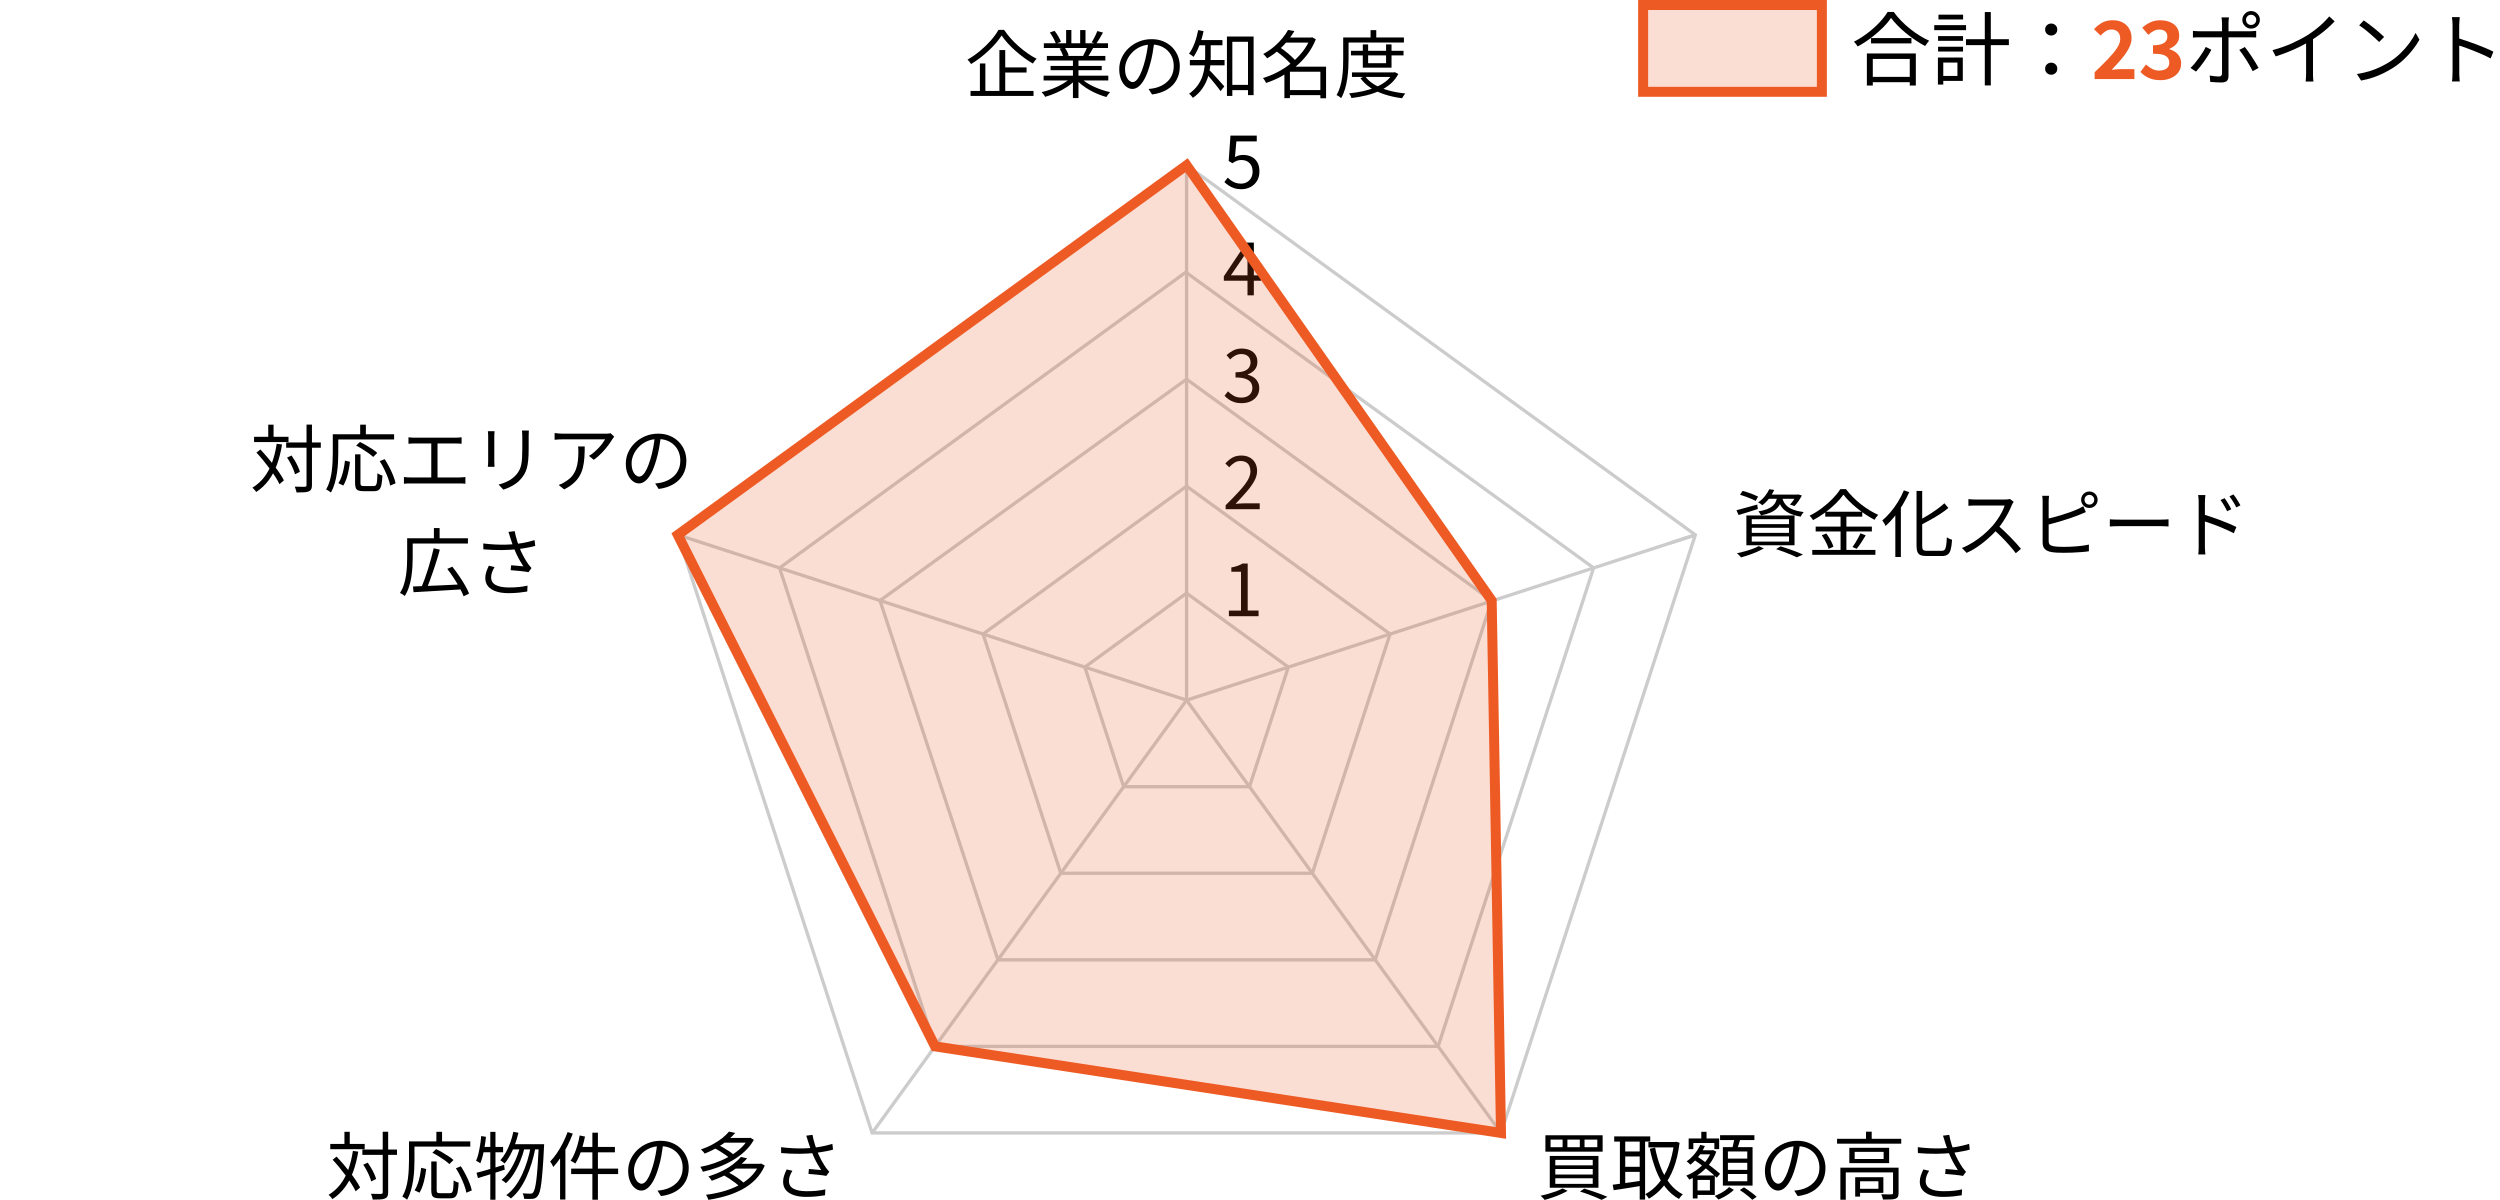 <?xml version="1.0" encoding="UTF-8"?>
<svg id="_レイヤー_2" data-name="レイヤー 2" xmlns="http://www.w3.org/2000/svg" viewBox="0 0 750 359.98">
  <defs>
    <style>
      .cls-1 {
        opacity: .2;
      }

      .cls-1, .cls-2 {
        fill: #ee5a24;
      }

      .cls-3, .cls-4, .cls-5 {
        fill: none;
      }

      .cls-4 {
        stroke: #ccc;
      }

      .cls-4, .cls-5 {
        stroke-miterlimit: 10;
      }

      .cls-5 {
        stroke: #ee5a24;
        stroke-width: 3px;
      }
    </style>
  </defs>
  <g id="_レイヤー_2-2" data-name="レイヤー 2">
    <g>
      <g>
        <g>
          <line class="cls-4" x1="508.6" y1="160.46" x2="500.97" y2="162.94"/>
          <path d="m368.67,184.87v-1.68h3.63v-11.66h-2.9v-1.29c.72-.13,1.36-.29,1.89-.49.54-.19,1.03-.42,1.47-.69h1.55v14.11h3.26v1.68h-8.91Z"/>
          <path d="m367.69,152.77v-1.2c1.6-1.58,2.95-2.97,4.05-4.18,1.11-1.2,1.95-2.29,2.53-3.26s.86-1.88.86-2.74c0-.61-.11-1.14-.32-1.61-.21-.47-.54-.83-.99-1.09s-1-.39-1.68-.39-1.28.18-1.85.55-1.07.81-1.52,1.33l-1.17-1.13c.65-.74,1.35-1.32,2.1-1.75s1.65-.64,2.68-.64c.98,0,1.81.19,2.52.58.7.38,1.25.92,1.64,1.62.39.69.59,1.51.59,2.44,0,.99-.28,1.99-.84,3.01-.56,1.02-1.33,2.09-2.3,3.2s-2.08,2.33-3.32,3.64c.41-.03.86-.06,1.33-.1.47-.04.92-.05,1.33-.05h4.59v1.75h-10.21Z"/>
          <path d="m372.55,120.96c-.84,0-1.58-.1-2.23-.31-.64-.21-1.21-.48-1.7-.82s-.91-.71-1.26-1.11l1.04-1.31c.47.49,1.03.92,1.67,1.3s1.42.57,2.34.57c.65,0,1.22-.12,1.72-.35s.88-.57,1.16-1.01c.28-.44.42-.95.42-1.54,0-.63-.16-1.19-.48-1.65-.32-.46-.85-.83-1.58-1.09-.74-.26-1.74-.39-2.99-.39v-1.57c1.12,0,2.01-.13,2.66-.39.65-.26,1.12-.61,1.41-1.06.29-.45.43-.95.43-1.5,0-.77-.24-1.38-.73-1.83s-1.16-.68-2.02-.68c-.65,0-1.26.15-1.83.45s-1.08.69-1.54,1.16l-1.08-1.29c.62-.56,1.3-1.03,2.03-1.41.73-.38,1.56-.56,2.49-.56s1.73.16,2.45.46c.72.31,1.28.76,1.68,1.36.41.6.61,1.32.61,2.16,0,.96-.27,1.75-.8,2.37-.53.62-1.23,1.08-2.08,1.4v.09c.63.16,1.21.42,1.73.78.52.35.93.8,1.24,1.34.31.54.47,1.18.47,1.92,0,.95-.24,1.75-.71,2.42-.47.67-1.1,1.18-1.88,1.54-.78.36-1.66.54-2.64.54Z"/>
          <path d="m374.25,88.58v-10.61c0-.4.01-.9.04-1.5.03-.6.05-1.1.07-1.52h-.09c-.21.37-.42.74-.63,1.1-.21.36-.44.74-.68,1.14l-3.7,5.41h9.06v1.62h-11.17v-1.33l6.76-10.1h2.24v15.8h-1.91Z"/>
          <path d="m372.52,56.77c-.84,0-1.58-.1-2.23-.31-.64-.21-1.2-.47-1.68-.8-.48-.33-.91-.67-1.3-1.04l1.02-1.33c.31.31.65.6,1.03.88.38.27.81.5,1.3.67.49.17,1.04.25,1.66.25s1.21-.15,1.74-.44.94-.71,1.25-1.24c.31-.53.47-1.17.47-1.91,0-1.11-.31-1.97-.92-2.58s-1.43-.92-2.45-.92c-.53,0-1,.08-1.4.25-.4.17-.83.41-1.31.72l-1.09-.69.53-7.6h7.89v1.75h-6.12l-.42,4.7c.35-.21.73-.37,1.12-.48.39-.11.83-.17,1.32-.17.9,0,1.72.17,2.46.52.74.35,1.33.89,1.77,1.62s.67,1.67.67,2.8-.25,2.1-.76,2.9-1.17,1.4-1.98,1.82c-.81.41-1.67.62-2.57.62Z"/>
          <line class="cls-4" x1="355.97" y1="210.05" x2="450.3" y2="339.89"/>
          <line class="cls-4" x1="261.64" y1="339.89" x2="355.97" y2="210.05"/>
          <line class="cls-4" x1="355.97" y1="49.57" x2="355.97" y2="210.05"/>
          <line class="cls-4" x1="355.97" y1="210.05" x2="203.34" y2="160.46"/>
          <polygon class="cls-4" points="325.45 200.13 355.97 177.95 386.5 200.13 374.84 236.02 337.1 236.02 325.45 200.13"/>
          <polygon class="cls-4" points="294.92 190.21 355.97 145.86 417.02 190.21 393.7 261.98 318.24 261.98 294.92 190.21"/>
          <polygon class="cls-4" points="264 180.17 355.97 113.76 447.51 180.17 412.57 287.95 299.37 287.95 264 180.17"/>
          <polygon class="cls-4" points="233.87 170.38 355.75 81.66 478.08 170.38 431.44 313.92 280.51 313.92 233.87 170.38"/>
          <line class="cls-4" x1="508.6" y1="160.46" x2="355.97" y2="210.05"/>
          <polygon class="cls-4" points="355.97 49.57 203.34 160.46 261.64 339.89 450.3 339.89 508.6 160.46 355.97 49.57"/>
        </g>
        <g>
          <path d="m300.49,10.64c-.46.72-1.01,1.47-1.66,2.23s-1.38,1.52-2.19,2.28c-.81.76-1.67,1.49-2.56,2.18-.89.69-1.81,1.32-2.76,1.88-.07-.12-.17-.26-.29-.42-.12-.16-.24-.32-.38-.49-.13-.16-.27-.29-.4-.4,1.29-.74,2.53-1.61,3.73-2.6,1.2-1,2.29-2.05,3.26-3.15.97-1.1,1.73-2.16,2.29-3.18h1.71c.58.87,1.24,1.73,1.99,2.57s1.56,1.64,2.43,2.4,1.75,1.46,2.65,2.08c.9.63,1.79,1.16,2.68,1.61-.21.19-.41.42-.61.69-.2.27-.37.52-.52.75-.87-.5-1.75-1.08-2.65-1.74-.89-.66-1.76-1.36-2.6-2.1-.84-.75-1.61-1.51-2.32-2.29-.7-.78-1.3-1.55-1.81-2.3Zm-9.33,16.64h18.9v1.51h-18.9v-1.51Zm2.81-8.24h1.64v8.97h-1.64v-8.97Zm5.85-4.01h1.75v13.03h-1.75v-13.03Zm.82,5.19h7.33v1.53h-7.33v-1.53Z"/>
          <path d="m321.34,23.29l1.33.62c-.68.75-1.52,1.47-2.53,2.14-1,.67-2.08,1.26-3.21,1.77-1.14.51-2.26.92-3.37,1.23-.07-.15-.17-.31-.3-.48-.13-.17-.25-.34-.39-.51-.13-.17-.27-.31-.4-.41,1.09-.25,2.2-.6,3.32-1.04,1.12-.44,2.17-.95,3.15-1.53.98-.58,1.77-1.17,2.39-1.79Zm-8.26-.58h19.41v1.42h-19.41v-1.42Zm.07-9.73h19.25v1.42h-19.25v-1.42Zm.91,3.81h17.55v1.37h-17.55v-1.37Zm.89-7.05l1.42-.49c.38.49.76,1.04,1.12,1.66.36.62.62,1.16.79,1.62l-1.51.58c-.15-.46-.4-1-.74-1.64-.35-.63-.71-1.21-1.07-1.73Zm.22,10.04h15.35v1.29h-15.35v-1.29Zm2.68-5.23l1.57-.29c.25.35.49.76.72,1.21.23.45.39.85.48,1.19l-1.64.33c-.09-.33-.24-.72-.45-1.19-.21-.47-.44-.88-.68-1.25Zm1.99-5.54h1.57v4.65h-1.57v-4.65Zm2.04,8.42h1.66v11.99h-1.66v-11.99Zm2.17,5.81c.47.49,1.04.96,1.72,1.42.67.46,1.41.88,2.22,1.26.8.38,1.64.72,2.49,1.01.86.29,1.71.53,2.55.72-.12.12-.25.26-.39.43-.14.17-.28.35-.41.53-.13.18-.24.35-.31.5-.84-.24-1.69-.53-2.56-.89s-1.7-.76-2.5-1.22-1.56-.96-2.26-1.51c-.7-.55-1.31-1.12-1.83-1.71l1.29-.55Zm0-14.22h1.6v4.56h-1.6v-4.56Zm2.17,4.96l1.71.44c-.27.49-.54.97-.82,1.45s-.55.91-.8,1.27l-1.37-.42c.22-.4.45-.86.7-1.37.24-.52.44-.98.59-1.37Zm2.97-4.67l1.71.46c-.33.59-.67,1.19-1.04,1.81-.37.61-.71,1.14-1.02,1.58l-1.35-.46c.21-.31.42-.67.63-1.06.21-.4.42-.8.61-1.22.19-.41.35-.78.47-1.11Z"/>
          <path d="m346.31,12.52c-.15,1.15-.34,2.36-.56,3.61s-.52,2.47-.88,3.66c-.44,1.52-.93,2.79-1.47,3.81-.54,1.02-1.12,1.79-1.74,2.3-.62.52-1.27.78-1.95.78s-1.28-.24-1.88-.71-1.1-1.16-1.48-2.05c-.38-.89-.58-1.95-.58-3.16s.25-2.36.74-3.43,1.18-2.04,2.06-2.87c.88-.83,1.91-1.5,3.09-1.98,1.18-.49,2.44-.73,3.79-.73s2.47.21,3.51.64c1.04.43,1.93,1.02,2.67,1.76.74.75,1.31,1.61,1.71,2.59s.6,2.04.6,3.16c0,1.55-.33,2.92-.99,4.1-.66,1.18-1.6,2.14-2.84,2.88s-2.73,1.23-4.49,1.46l-1.04-1.64c.35-.04.69-.09,1.02-.13.32-.04.62-.1.89-.16.71-.16,1.4-.42,2.07-.76.67-.35,1.27-.79,1.81-1.33.53-.54.96-1.18,1.27-1.93.32-.75.48-1.6.48-2.56,0-.9-.15-1.74-.44-2.51-.3-.78-.73-1.46-1.31-2.05s-1.28-1.06-2.1-1.4c-.83-.34-1.77-.51-2.84-.51-1.21,0-2.31.22-3.29.66-.98.44-1.82,1.02-2.5,1.74-.69.72-1.22,1.5-1.58,2.35-.37.85-.55,1.68-.55,2.49,0,.93.12,1.7.37,2.29.24.6.54,1.04.89,1.32.35.28.69.42,1.03.42s.72-.17,1.09-.52c.37-.35.75-.91,1.13-1.68s.76-1.78,1.13-3.02c.32-1.06.6-2.19.83-3.39.23-1.2.4-2.37.5-3.52l1.86.02Z"/>
          <path d="m359.45,9.02l1.62.33c-.21.99-.46,1.95-.76,2.89s-.64,1.82-1.02,2.64c-.38.82-.79,1.55-1.23,2.18-.09-.1-.21-.21-.38-.33-.16-.12-.34-.24-.52-.35-.19-.12-.34-.21-.45-.29.65-.86,1.21-1.91,1.67-3.16.47-1.25.82-2.55,1.07-3.91Zm2.1,3.77h1.66v4.43c0,.95-.06,1.95-.19,3.02-.13,1.07-.38,2.15-.75,3.23s-.92,2.13-1.62,3.15-1.63,1.92-2.78,2.74c-.06-.1-.16-.24-.31-.4-.15-.16-.3-.33-.44-.49-.15-.16-.28-.28-.4-.35,1.08-.77,1.94-1.6,2.58-2.5.64-.9,1.12-1.84,1.44-2.8.32-.97.53-1.93.64-2.89s.17-1.87.17-2.73v-4.41Zm-4.59,5.21h10.41v1.59h-10.41v-1.59Zm2.3-5.98h7.47v1.55h-7.47v-1.55Zm3.41,8.88c.18.16.42.41.74.74.32.33.67.71,1.05,1.13l1.15,1.26c.38.42.72.8,1.02,1.14.29.34.52.59.67.75l-1.13,1.42c-.19-.28-.44-.61-.73-.99-.3-.38-.62-.78-.97-1.22s-.71-.86-1.06-1.29-.68-.8-.99-1.15c-.3-.35-.56-.63-.76-.85l1.02-.95Zm5.41-9.93h8v17.57h-1.68v-16h-4.7v16.24h-1.62V10.97Zm.71,14.49h6.56v1.57h-6.56v-1.57Z"/>
          <path d="m393.02,11.26h.33l.29-.09,1.11.62c-.67,1.67-1.53,3.2-2.59,4.59-1.06,1.39-2.26,2.63-3.6,3.72-1.34,1.09-2.75,2.04-4.23,2.85-1.49.8-2.99,1.45-4.51,1.94-.06-.15-.14-.32-.25-.51-.11-.19-.23-.38-.35-.55-.12-.18-.24-.32-.34-.42,1.43-.41,2.87-.99,4.3-1.73,1.43-.74,2.79-1.62,4.07-2.64,1.28-1.02,2.42-2.16,3.43-3.41,1.01-1.26,1.8-2.61,2.36-4.05v-.31Zm-6.58-2.28l1.88.35c-.56.96-1.23,1.92-2.02,2.89-.78.97-1.68,1.9-2.7,2.8-1.02.9-2.17,1.73-3.46,2.48-.07-.13-.18-.28-.32-.44-.14-.16-.29-.32-.43-.48s-.29-.28-.42-.37c1.21-.67,2.3-1.41,3.27-2.23.97-.82,1.8-1.66,2.5-2.53.7-.86,1.27-1.7,1.69-2.49Zm-3.74,6.23l1.22-1.04c.59.38,1.2.83,1.83,1.33.63.5,1.21,1,1.76,1.51.55.5.99.97,1.33,1.4l-1.35,1.17c-.31-.43-.73-.9-1.26-1.42-.53-.52-1.11-1.03-1.73-1.55-.62-.52-1.22-.98-1.79-1.4Zm4.28,4.79h9.97v1.53h-9.97v7.91h-1.66v-8.11l1.33-1.33h.33Zm-1.53-8.73h8.13v1.51h-8.13v-1.51Zm.78,15.75h10.68v1.53h-10.68v-1.53Zm9.88-7.02h1.71v9.48h-1.71v-9.48Z"/>
          <path d="m402.97,11.24h1.6v6.4c0,.86-.03,1.79-.08,2.81-.05,1.02-.16,2.06-.31,3.12s-.38,2.1-.67,3.1c-.29,1-.68,1.93-1.16,2.77-.09-.09-.22-.2-.39-.32-.17-.13-.34-.24-.51-.35-.17-.11-.33-.19-.48-.23.46-.8.82-1.66,1.09-2.58.27-.92.47-1.87.6-2.85.13-.98.22-1.93.25-2.87.04-.94.05-1.81.05-2.6v-6.4Zm.82,0h17.39v1.51h-17.39v-1.51Zm14.05,10.48h.33l.29-.07,1.04.55c-.61,1.15-1.4,2.15-2.37,2.98-.98.83-2.08,1.53-3.32,2.09-1.24.56-2.57,1.02-3.99,1.36-1.42.35-2.88.61-4.39.79-.04-.19-.14-.43-.28-.71s-.28-.51-.43-.69c1.4-.15,2.78-.37,4.12-.65,1.34-.29,2.6-.68,3.78-1.16,1.17-.49,2.21-1.08,3.11-1.77s1.6-1.52,2.11-2.48v-.24Zm-12.56-6.47h15.78v1.37h-15.78v-1.37Zm.31,6.47h12.7v1.37h-12.7v-1.37Zm3.94,1.15c.71.99,1.67,1.84,2.87,2.55s2.59,1.28,4.16,1.71c1.57.43,3.24.73,5.03.91-.1.12-.22.27-.34.44-.12.18-.24.35-.35.52-.11.17-.2.33-.28.48-1.82-.24-3.52-.61-5.12-1.12-1.6-.51-3.02-1.17-4.29-1.99-1.26-.82-2.29-1.8-3.09-2.94l1.42-.55Zm-.69-9.55h1.6v5.65h5.38v-5.65h1.64v6.98h-8.62v-6.98Zm2.33-4.28h1.71v3.04h-1.71v-3.04Z"/>
        </g>
        <g>
          <path d="m83,133.13l1.62.22c-.37,2.23-.88,4.24-1.53,6.02-.65,1.78-1.48,3.35-2.5,4.72-1.02,1.37-2.26,2.54-3.72,3.51-.07-.12-.18-.26-.31-.42-.13-.16-.28-.32-.43-.48-.16-.16-.29-.29-.41-.39,1.42-.87,2.61-1.94,3.57-3.2.96-1.26,1.74-2.73,2.35-4.4.61-1.67,1.06-3.53,1.37-5.58Zm-6.78-2.08h10.33v1.57h-10.33v-1.57Zm.71,4.74l1.17-.95c.68.71,1.37,1.47,2.06,2.28s1.36,1.63,2.01,2.46c.64.83,1.22,1.63,1.74,2.4.52.78.94,1.48,1.26,2.12l-1.33,1.15c-.31-.67-.72-1.39-1.22-2.18-.5-.79-1.07-1.61-1.69-2.45-.63-.84-1.29-1.68-1.97-2.52-.69-.83-1.36-1.61-2.03-2.32Zm3.54-8.38h1.6v4.56h-1.6v-4.56Zm5.38,5.32h10.39v1.6h-10.39v-1.6Zm.27,4.54l1.35-.62c.35.5.7,1.05,1.04,1.64s.64,1.17.9,1.74c.26.57.45,1.08.56,1.52l-1.46.73c-.12-.46-.3-.97-.54-1.55s-.52-1.17-.84-1.77-.65-1.17-1.01-1.68Zm5.83-9.88h1.64v18.12c0,.55-.07.96-.22,1.25-.15.29-.39.51-.73.65-.33.15-.79.24-1.38.28-.6.04-1.36.05-2.29.05-.03-.16-.07-.35-.13-.55-.06-.21-.13-.42-.2-.63-.07-.21-.15-.4-.22-.57.69.03,1.32.04,1.88.04h1.13c.19-.01.33-.06.41-.13.08-.07.12-.21.12-.4v-18.12Z"/>
          <path d="m99.84,130.27h1.64v5.74c0,.84-.03,1.77-.08,2.78-.05,1.01-.16,2.05-.31,3.1-.16,1.06-.38,2.09-.67,3.1s-.67,1.94-1.14,2.78c-.09-.09-.23-.2-.41-.32-.19-.13-.37-.24-.54-.35-.18-.11-.34-.2-.49-.25.46-.8.82-1.66,1.09-2.58.27-.92.46-1.87.59-2.84.12-.97.21-1.92.25-2.85.04-.93.07-1.79.07-2.57v-5.74Zm.8,0h17.59v1.57h-17.59v-1.57Zm2.84,7.93l1.51.35c-.09.8-.22,1.63-.39,2.5-.17.87-.39,1.71-.65,2.52-.27.8-.58,1.5-.95,2.09l-1.48-.69c.37-.58.69-1.24.95-1.99.27-.75.48-1.54.64-2.37s.29-1.63.38-2.42Zm3.04-1.91h1.62v8.62c0,.38.07.63.2.74.13.11.41.17.84.17h2.92c.31,0,.54-.09.69-.28s.25-.55.31-1.11c.06-.55.1-1.37.13-2.45.13.09.29.18.47.28s.36.18.54.24c.18.07.35.12.5.17-.07,1.23-.19,2.17-.33,2.85-.15.67-.39,1.14-.73,1.42s-.82.41-1.44.41h-3.26c-.65,0-1.15-.07-1.51-.22s-.6-.4-.74-.75c-.14-.35-.21-.84-.21-1.46v-8.62Zm.33-2.61l1.13-1.09c.59.28,1.21.61,1.87,1,.66.38,1.28.77,1.87,1.16.59.39,1.08.76,1.46,1.12l-1.22,1.22c-.35-.34-.82-.71-1.38-1.12-.57-.41-1.18-.81-1.84-1.22-.66-.41-1.29-.76-1.89-1.07Zm1.2-6.29h1.71v3.79h-1.71v-3.79Zm5.87,10.95l1.48-.6c.49.75.96,1.57,1.41,2.44s.84,1.72,1.17,2.56c.33.83.57,1.58.7,2.25l-1.64.69c-.1-.67-.31-1.42-.63-2.27-.32-.85-.69-1.72-1.12-2.6-.43-.89-.89-1.71-1.37-2.46Z"/>
          <path d="m121.18,143.1c.32.04.65.08.99.1s.65.03.96.03h14.65c.34,0,.66-.01.96-.04.3-.03.59-.06.88-.09v2.02c-.3-.03-.62-.05-.98-.07-.35-.01-.64-.02-.86-.02h-14.65c-.3,0-.61,0-.94.02-.33.02-.67.04-1.01.07v-2.02Zm1.35-11.92c.3.04.62.08.99.1.36.02.65.03.88.03h12.19c.34,0,.67-.01,1-.04s.62-.06.89-.09v1.95c-.28-.03-.59-.05-.92-.07-.33-.01-.65-.02-.96-.02h-12.19c-.21,0-.5,0-.88.02-.38.01-.71.04-.99.07v-1.95Zm6.85,13.01v-11.9h1.88v11.9h-1.88Z"/>
          <path d="m148.38,129.36c-.02.21-.03.46-.06.75-.02.3-.03.58-.03.84v7.4c0,.28.01.58.03.9.02.32.04.58.06.79h-2.04c.03-.18.06-.42.08-.74s.03-.64.03-.96v-7.38c0-.19,0-.45-.02-.79-.02-.33-.04-.6-.07-.81h2.02Zm10.28-.18c-.01.28-.03.58-.04.9s-.02.66-.02,1.03v3.59c0,1.33-.05,2.46-.14,3.39s-.24,1.72-.42,2.38c-.19.66-.42,1.24-.72,1.74-.3.5-.64.99-1.04,1.46-.47.56-1.02,1.05-1.63,1.47-.61.42-1.24.78-1.87,1.06-.64.29-1.23.52-1.77.7l-1.44-1.53c1.02-.25,1.98-.61,2.89-1.08.91-.46,1.71-1.09,2.4-1.87.4-.46.72-.93.96-1.41.24-.48.43-1.01.55-1.61.12-.59.21-1.28.25-2.06.04-.78.07-1.7.07-2.75v-3.5c0-.37-.01-.71-.03-1.03-.02-.32-.05-.62-.08-.9h2.08Z"/>
          <path d="m184.26,131.02c-.09.1-.19.23-.3.38s-.21.29-.3.42c-.28.5-.7,1.12-1.25,1.85-.55.73-1.19,1.48-1.92,2.24-.72.76-1.51,1.44-2.35,2.03l-1.46-1.17c.52-.3,1.02-.65,1.52-1.08.49-.42.96-.86,1.4-1.33.44-.46.82-.92,1.15-1.37.33-.45.59-.84.79-1.19h-12.63c-.41,0-.83.01-1.24.03-.41.02-.84.06-1.29.1v-2.02c.38.06.8.11,1.24.14.44.04.87.06,1.29.06h12.72c.15,0,.32,0,.52-.01.2,0,.4-.03.59-.06.19-.03.34-.05.44-.07l1.09,1.04Zm-8.84,2.92c0,1.2-.04,2.32-.11,3.37-.07,1.05-.22,2.03-.44,2.95-.22.92-.56,1.76-1.01,2.54-.45.78-1.05,1.5-1.81,2.17-.75.67-1.69,1.29-2.81,1.85l-1.64-1.33c.31-.1.64-.24,1-.41.35-.17.69-.37,1-.59.87-.52,1.57-1.1,2.08-1.75s.9-1.36,1.16-2.12.44-1.57.53-2.42c.1-.85.14-1.73.14-2.65,0-.28,0-.55-.01-.8,0-.25-.03-.52-.08-.82h1.99Z"/>
          <path d="m198.28,130.87c-.15,1.15-.34,2.36-.56,3.61s-.52,2.47-.88,3.66c-.44,1.52-.93,2.79-1.47,3.81-.54,1.02-1.12,1.79-1.74,2.3-.62.52-1.27.78-1.95.78s-1.28-.24-1.88-.71-1.1-1.16-1.48-2.05c-.38-.89-.58-1.95-.58-3.16s.25-2.36.74-3.43,1.18-2.04,2.06-2.87c.88-.83,1.91-1.5,3.09-1.98,1.18-.49,2.44-.73,3.79-.73s2.47.21,3.51.64c1.04.43,1.93,1.02,2.67,1.76.74.75,1.31,1.61,1.71,2.59s.6,2.04.6,3.16c0,1.55-.33,2.92-.99,4.1-.66,1.18-1.6,2.14-2.84,2.88s-2.73,1.23-4.49,1.46l-1.04-1.64c.35-.04.69-.09,1.02-.13.32-.04.62-.1.89-.16.71-.16,1.4-.42,2.07-.76.67-.35,1.27-.79,1.81-1.33.53-.54.96-1.18,1.27-1.93.32-.75.48-1.6.48-2.56,0-.9-.15-1.74-.44-2.51-.3-.78-.73-1.46-1.31-2.05s-1.28-1.06-2.1-1.4c-.83-.34-1.77-.51-2.84-.51-1.21,0-2.31.22-3.29.66-.98.44-1.82,1.02-2.5,1.74-.69.72-1.22,1.5-1.58,2.35-.37.85-.55,1.68-.55,2.49,0,.93.12,1.7.37,2.29.24.6.54,1.04.89,1.32.35.28.69.42,1.03.42s.72-.17,1.09-.52c.37-.35.75-.91,1.13-1.68s.76-1.78,1.13-3.02c.32-1.06.6-2.19.83-3.39.23-1.2.4-2.37.5-3.52l1.86.02Z"/>
          <path d="m122.15,161.47h1.66v5.89c0,.83-.03,1.74-.09,2.72-.06.99-.17,2.01-.33,3.05-.16,1.04-.4,2.05-.72,3.01-.32.97-.74,1.86-1.25,2.67-.1-.09-.24-.2-.41-.32-.17-.13-.35-.24-.53-.35-.18-.11-.34-.2-.48-.25.49-.77.88-1.6,1.16-2.49.29-.89.5-1.81.64-2.75.14-.94.23-1.86.28-2.76.04-.9.07-1.74.07-2.53v-5.89Zm.84,0h17.39v1.6h-17.39v-1.6Zm.91,14.47c1.2-.04,2.6-.1,4.21-.16,1.61-.06,3.32-.13,5.14-.22l5.45-.27-.04,1.51c-1.76.1-3.52.21-5.28.32-1.77.11-3.45.21-5.04.3-1.6.09-3.02.17-4.28.24l-.16-1.73Zm6.2-11.46l1.84.42c-.25.97-.54,1.99-.88,3.06s-.68,2.13-1.04,3.19c-.36,1.06-.72,2.07-1.07,3.02-.35.95-.7,1.81-1.04,2.58l-1.53-.44c.32-.75.66-1.62,1.02-2.6s.7-2,1.03-3.07.64-2.13.93-3.19.54-2.05.74-2.97Zm.07-6.07h1.71v3.83h-1.71v-3.83Zm4.01,12.25l1.51-.66c.67.83,1.33,1.73,1.99,2.7.67.97,1.27,1.93,1.81,2.87.54.94.95,1.78,1.23,2.51l-1.64.8c-.28-.74-.68-1.58-1.2-2.54-.52-.95-1.1-1.93-1.75-2.92-.65-1-1.3-1.92-1.95-2.76Z"/>
          <path d="m144.97,163.04c1.24.15,2.44.25,3.6.31,1.16.06,2.26.07,3.3.04,1.04-.03,1.98-.09,2.83-.18.59-.07,1.21-.16,1.87-.27s1.31-.24,1.96-.4c.65-.16,1.26-.33,1.84-.51l.2,1.73c-.52.16-1.09.3-1.71.42-.62.12-1.24.23-1.86.33-.62.1-1.2.19-1.75.24-1.4.16-2.97.25-4.71.27-1.74.02-3.58-.06-5.53-.22l-.04-1.77Zm3.41,7.07c-.33.53-.58,1.04-.76,1.54s-.28,1.01-.28,1.54c0,1.05.46,1.82,1.37,2.3.92.49,2.19.74,3.83.75,1.14.01,2.18-.03,3.14-.13s1.81-.24,2.58-.42l-.09,1.77c-.68.12-1.49.23-2.44.33s-2.04.16-3.28.16c-1.4-.01-2.62-.19-3.64-.53-1.03-.34-1.82-.84-2.38-1.52-.56-.67-.84-1.51-.84-2.51,0-.61.1-1.21.3-1.81.2-.6.45-1.22.76-1.87l1.73.4Zm4.7-8.8c-.07-.24-.16-.51-.25-.82s-.2-.61-.3-.91l1.88-.24c.07.43.18.91.31,1.45.13.54.29,1.09.47,1.64.18.55.35,1.07.53,1.54.34.96.77,1.92,1.29,2.87.52.95,1,1.75,1.46,2.4.16.21.32.41.49.6s.32.38.49.58l-.91,1.24c-.27-.06-.62-.12-1.05-.18s-.91-.11-1.42-.17c-.51-.05-1.02-.1-1.52-.14-.5-.04-.95-.08-1.35-.11l.13-1.48c.41.03.85.07,1.32.11s.91.08,1.33.12.76.07,1.03.1c-.31-.47-.64-1.02-1-1.63-.35-.61-.7-1.26-1.03-1.95-.33-.69-.62-1.36-.88-2.03-.24-.65-.44-1.23-.6-1.73s-.3-.92-.42-1.26Z"/>
        </g>
        <g>
          <path d="m105.86,345.27l1.62.22c-.37,2.23-.88,4.24-1.53,6.02-.65,1.78-1.48,3.35-2.5,4.72-1.02,1.37-2.26,2.54-3.72,3.51-.07-.12-.18-.26-.31-.42-.13-.16-.28-.32-.43-.48-.16-.16-.29-.29-.41-.39,1.42-.87,2.61-1.94,3.57-3.2.96-1.26,1.74-2.73,2.35-4.4.61-1.67,1.06-3.53,1.37-5.58Zm-6.78-2.08h10.33v1.57h-10.33v-1.57Zm.71,4.74l1.17-.95c.68.71,1.37,1.47,2.06,2.28s1.36,1.63,2.01,2.46c.64.83,1.22,1.63,1.74,2.4.52.78.94,1.48,1.26,2.12l-1.33,1.15c-.31-.67-.72-1.39-1.22-2.18-.5-.79-1.07-1.61-1.69-2.45-.63-.84-1.29-1.68-1.97-2.52-.69-.83-1.36-1.61-2.03-2.32Zm3.54-8.38h1.6v4.56h-1.6v-4.56Zm5.38,5.32h10.39v1.6h-10.39v-1.6Zm.27,4.54l1.35-.62c.35.5.7,1.05,1.04,1.64s.64,1.17.9,1.74c.26.57.45,1.08.56,1.52l-1.46.73c-.12-.46-.3-.97-.54-1.55s-.52-1.17-.84-1.77-.65-1.17-1.01-1.68Zm5.83-9.88h1.64v18.12c0,.55-.07.96-.22,1.25-.15.29-.39.51-.73.65-.33.15-.79.24-1.38.28-.6.04-1.36.05-2.29.05-.03-.16-.07-.35-.13-.55-.06-.21-.13-.42-.2-.63-.07-.21-.15-.4-.22-.57.69.03,1.32.04,1.88.04h1.13c.19-.01.33-.06.41-.13.08-.07.12-.21.12-.4v-18.12Z"/>
          <path d="m122.7,342.41h1.64v5.74c0,.84-.03,1.77-.08,2.78-.05,1.01-.16,2.05-.31,3.1-.16,1.06-.38,2.09-.67,3.1s-.67,1.94-1.14,2.78c-.09-.09-.23-.2-.41-.32-.19-.13-.37-.24-.54-.35-.18-.11-.34-.2-.49-.25.46-.8.82-1.66,1.09-2.58.27-.92.46-1.87.59-2.84.12-.97.21-1.92.25-2.85.04-.93.07-1.79.07-2.57v-5.74Zm.8,0h17.59v1.57h-17.59v-1.57Zm2.84,7.93l1.51.35c-.09.8-.22,1.63-.39,2.5-.17.87-.39,1.71-.65,2.52-.27.8-.58,1.5-.95,2.09l-1.48-.69c.37-.58.69-1.24.95-1.99.27-.75.48-1.54.64-2.37s.29-1.63.38-2.42Zm3.04-1.91h1.62v8.62c0,.38.07.63.2.74.13.11.41.17.84.17h2.92c.31,0,.54-.09.69-.28s.25-.55.31-1.11c.06-.55.1-1.37.13-2.45.13.09.29.18.47.28s.36.18.54.24c.18.07.35.12.5.17-.07,1.23-.19,2.17-.33,2.85-.15.67-.39,1.14-.73,1.42s-.82.41-1.44.41h-3.26c-.65,0-1.15-.07-1.51-.22s-.6-.4-.74-.75c-.14-.35-.21-.84-.21-1.46v-8.62Zm.33-2.61l1.13-1.09c.59.28,1.21.61,1.87,1,.66.38,1.28.77,1.87,1.16.59.39,1.08.76,1.46,1.12l-1.22,1.22c-.35-.34-.82-.71-1.38-1.12-.57-.41-1.18-.81-1.84-1.22-.66-.41-1.29-.76-1.89-1.07Zm1.2-6.29h1.71v3.79h-1.71v-3.79Zm5.87,10.95l1.48-.6c.49.75.96,1.57,1.41,2.44s.84,1.72,1.17,2.56c.33.83.57,1.58.7,2.25l-1.64.69c-.1-.67-.31-1.42-.63-2.27-.32-.85-.69-1.72-1.12-2.6-.43-.89-.89-1.71-1.37-2.46Z"/>
          <path d="m144.35,340.82l1.44.22c-.1.99-.24,1.97-.4,2.94-.16.97-.35,1.88-.56,2.73-.21.85-.46,1.61-.74,2.27-.09-.07-.21-.16-.37-.25-.16-.1-.31-.19-.48-.28-.16-.09-.3-.16-.42-.22.28-.62.52-1.33.71-2.14s.36-1.66.5-2.56c.14-.9.25-1.8.32-2.7Zm-1.4,11.01c.71-.18,1.51-.39,2.4-.64.89-.25,1.85-.53,2.86-.83s2.01-.61,3-.92l.22,1.46c-1.39.44-2.79.89-4.21,1.34-1.42.45-2.7.85-3.83,1.19l-.44-1.59Zm1.55-7.75h6.43v1.59h-6.69l.27-1.59Zm2.59-4.52h1.55v20.36h-1.55v-20.36Zm6.91-.02l1.53.29c-.28,1.21-.63,2.38-1.04,3.51-.41,1.13-.88,2.18-1.4,3.15-.52.97-1.09,1.82-1.73,2.56-.07-.09-.19-.2-.35-.32-.16-.12-.33-.25-.49-.37s-.31-.21-.44-.27c.62-.68,1.18-1.47,1.68-2.37.5-.9.94-1.88,1.32-2.92.38-1.05.68-2.13.92-3.26Zm2.1,4.21l1.26.62c-.31,1.3-.74,2.63-1.3,3.98-.55,1.35-1.2,2.6-1.93,3.76-.73,1.15-1.52,2.1-2.36,2.84-.16-.16-.37-.34-.61-.52s-.48-.34-.7-.45c.65-.52,1.26-1.15,1.84-1.91.58-.75,1.11-1.59,1.6-2.52.49-.92.92-1.88,1.29-2.87.37-.99.67-1.96.91-2.92Zm3.15.11l1.35.62c-.28,1.49-.65,2.97-1.1,4.44s-.98,2.87-1.58,4.21c-.61,1.34-1.3,2.55-2.07,3.64-.78,1.09-1.64,2.02-2.58,2.77-.16-.16-.38-.34-.64-.53-.27-.19-.52-.35-.75-.47.96-.69,1.84-1.57,2.63-2.62.79-1.06,1.49-2.23,2.1-3.53.61-1.3,1.14-2.68,1.58-4.13.44-1.45.8-2.92,1.06-4.4Zm-5.41-.6h8.46v1.55h-9.17l.71-1.55Zm7.8,0h1.6c-.01.21-.02.38-.02.52s0,.25-.02.32c-.12,2.53-.24,4.66-.38,6.42-.13,1.75-.27,3.19-.41,4.31-.14,1.12-.3,1.99-.48,2.61s-.38,1.06-.6,1.33c-.24.31-.47.52-.7.64s-.51.2-.85.24c-.31.03-.69.04-1.13.04s-.91-.01-1.4-.04c-.03-.25-.08-.53-.15-.84-.07-.31-.18-.58-.31-.82.5.04.96.07,1.37.09.41.01.72.02.93.02.19,0,.35-.03.48-.08s.25-.14.37-.28c.18-.21.35-.61.51-1.2.16-.59.31-1.43.45-2.53.14-1.09.27-2.49.39-4.19.12-1.7.24-3.77.35-6.2v-.38Z"/>
          <path d="m170.27,339.62l1.57.47c-.47,1.25-1.02,2.49-1.63,3.71-.61,1.22-1.28,2.36-1.99,3.43-.72,1.07-1.46,2.03-2.23,2.87-.06-.13-.14-.3-.25-.51-.11-.21-.23-.42-.35-.63-.13-.21-.24-.38-.34-.5.69-.72,1.36-1.56,2.01-2.5s1.24-1.96,1.79-3.05c.55-1.08,1.03-2.18,1.43-3.29Zm-2.24,5.69l1.57-1.57.02.02v16.11h-1.6v-14.56Zm5.87-4.67l1.6.33c-.21,1.02-.45,2.03-.74,3.02s-.61,1.92-.97,2.78c-.36.86-.76,1.62-1.19,2.3-.1-.09-.24-.18-.41-.29-.17-.1-.35-.21-.53-.31s-.34-.18-.48-.24c.43-.61.82-1.32,1.16-2.14.35-.82.65-1.7.92-2.63.27-.93.48-1.88.64-2.84Zm-2.55,9.95h14.09v1.64h-14.09v-1.64Zm2.75-6.51h10.37v1.62h-10.77l.4-1.62Zm3.61-4.28h1.66v20.12h-1.66v-20.12Z"/>
          <path d="m198.99,343.01c-.15,1.15-.34,2.36-.56,3.61s-.52,2.47-.88,3.66c-.44,1.52-.93,2.79-1.47,3.81-.54,1.02-1.12,1.79-1.74,2.3-.62.52-1.27.78-1.95.78s-1.28-.24-1.88-.71-1.1-1.16-1.48-2.05c-.38-.89-.58-1.95-.58-3.16s.25-2.36.74-3.43,1.18-2.04,2.06-2.87c.88-.83,1.91-1.5,3.09-1.98,1.18-.49,2.44-.73,3.79-.73s2.47.21,3.51.64c1.04.43,1.93,1.02,2.67,1.76.74.75,1.31,1.61,1.71,2.59s.6,2.04.6,3.16c0,1.55-.33,2.92-.99,4.1-.66,1.18-1.6,2.14-2.84,2.88s-2.73,1.23-4.49,1.46l-1.04-1.64c.35-.04.69-.09,1.02-.13.32-.04.62-.1.89-.16.71-.16,1.4-.42,2.07-.76.67-.35,1.27-.79,1.81-1.33.53-.54.96-1.18,1.27-1.93.32-.75.48-1.6.48-2.56,0-.9-.15-1.74-.44-2.51-.3-.78-.73-1.46-1.31-2.05s-1.28-1.06-2.1-1.4c-.83-.34-1.77-.51-2.84-.51-1.21,0-2.31.22-3.29.66-.98.44-1.82,1.02-2.5,1.74-.69.72-1.22,1.5-1.58,2.35-.37.85-.55,1.68-.55,2.49,0,.93.12,1.7.37,2.29.24.6.54,1.04.89,1.32.35.28.69.42,1.03.42s.72-.17,1.09-.52c.37-.35.75-.91,1.13-1.68s.76-1.78,1.13-3.02c.32-1.06.6-2.19.83-3.39.23-1.2.4-2.37.5-3.52l1.86.02Z"/>
          <path d="m224.47,341.39h.33l.29-.07,1.06.64c-.72,1.29-1.65,2.45-2.77,3.49-1.12,1.04-2.37,1.96-3.76,2.75-1.38.79-2.82,1.46-4.32,2.02-1.5.55-2.98.99-4.44,1.32-.07-.22-.19-.48-.33-.76-.15-.29-.3-.53-.44-.72,1.4-.25,2.82-.62,4.25-1.12,1.43-.5,2.81-1.1,4.12-1.82,1.31-.72,2.49-1.53,3.53-2.45s1.86-1.92,2.47-3.01v-.27Zm-5.78-1.91l1.88.4c-1.03,1.18-2.31,2.3-3.82,3.37-1.51,1.06-3.3,2.01-5.35,2.84-.07-.13-.18-.28-.31-.44-.13-.16-.27-.31-.42-.45-.15-.14-.29-.25-.42-.34,1.34-.47,2.56-1,3.63-1.6s2.02-1.21,2.84-1.86c.81-.65,1.47-1.29,1.97-1.91Zm9,9.66h.35l.31-.07,1.09.6c-.71,1.61-1.65,3.01-2.81,4.19s-2.5,2.17-4.01,2.98c-1.51.8-3.12,1.46-4.84,1.96-1.72.5-3.48.89-5.28,1.15-.06-.22-.16-.48-.3-.79-.14-.3-.28-.54-.43-.72,1.71-.21,3.39-.54,5.04-.99,1.65-.45,3.18-1.04,4.61-1.76,1.43-.72,2.68-1.61,3.77-2.65,1.09-1.04,1.92-2.26,2.52-3.64v-.27Zm-5.41-2.06l1.86.42c-1.12,1.3-2.56,2.53-4.32,3.7-1.76,1.17-3.85,2.18-6.29,3.04-.06-.13-.15-.28-.28-.44-.13-.16-.25-.32-.38-.48s-.25-.28-.37-.37c1.55-.5,2.96-1.07,4.23-1.71,1.27-.63,2.37-1.31,3.3-2.04.93-.72,1.68-1.43,2.24-2.13Zm-8.06-2.66l1.13-.98c.55.25,1.12.55,1.72.89s1.16.69,1.68,1.04c.52.35.96.69,1.3,1l-1.17,1.09c-.33-.31-.75-.65-1.26-1.01-.52-.36-1.07-.72-1.66-1.09s-1.17-.68-1.73-.94Zm2.84-3.04h7.82v1.42h-7.82v-1.42Zm0,11.15l1.24-.95c.58.3,1.18.64,1.81,1.03.63.39,1.21.79,1.76,1.2.55.41,1,.79,1.35,1.16l-1.31,1.06c-.33-.37-.76-.76-1.3-1.16-.54-.41-1.12-.82-1.74-1.23-.62-.41-1.23-.78-1.82-1.11Zm3.46-3.39h7.62v1.44h-7.62v-1.44Z"/>
          <path d="m234.31,344.16c1.24.15,2.44.25,3.6.31,1.16.06,2.26.07,3.3.04,1.04-.03,1.98-.09,2.83-.18.59-.07,1.21-.16,1.87-.27s1.31-.24,1.96-.4c.65-.16,1.26-.33,1.84-.51l.2,1.73c-.52.16-1.09.3-1.71.42-.62.12-1.24.23-1.86.33-.62.1-1.2.19-1.75.24-1.4.16-2.97.25-4.71.27-1.74.02-3.58-.06-5.53-.22l-.04-1.77Zm3.41,7.07c-.33.53-.58,1.04-.76,1.54s-.28,1.01-.28,1.54c0,1.05.46,1.82,1.37,2.3.92.49,2.19.74,3.83.75,1.14.01,2.18-.03,3.14-.13s1.81-.24,2.58-.42l-.09,1.77c-.68.12-1.49.23-2.44.33s-2.04.16-3.28.16c-1.4-.01-2.62-.19-3.64-.53-1.03-.34-1.82-.84-2.38-1.52-.56-.67-.84-1.51-.84-2.51,0-.61.1-1.21.3-1.81.2-.6.45-1.22.76-1.87l1.73.4Zm4.7-8.8c-.07-.24-.16-.51-.25-.82s-.2-.61-.3-.91l1.88-.24c.07.43.18.91.31,1.45.13.54.29,1.09.47,1.64.18.55.35,1.07.53,1.54.34.96.77,1.92,1.29,2.87.52.95,1,1.75,1.46,2.4.16.21.32.41.49.6s.32.38.49.58l-.91,1.24c-.27-.06-.62-.12-1.05-.18s-.91-.11-1.42-.17c-.51-.05-1.02-.1-1.52-.14-.5-.04-.95-.08-1.35-.11l.13-1.48c.41.03.85.07,1.32.11s.91.08,1.33.12.76.07,1.03.1c-.31-.47-.64-1.02-1-1.63-.35-.61-.7-1.26-1.03-1.95-.33-.69-.62-1.36-.88-2.03-.24-.65-.44-1.23-.6-1.73s-.3-.92-.42-1.26Z"/>
        </g>
        <g>
          <path d="m468.76,356.53l1.53.71c-.61.35-1.3.71-2.09,1.05-.79.35-1.6.67-2.44.95-.83.29-1.63.54-2.38.74-.07-.12-.18-.25-.33-.41-.15-.15-.3-.31-.46-.46-.16-.16-.3-.28-.42-.39.77-.16,1.56-.36,2.37-.59.81-.23,1.59-.48,2.33-.75.74-.27,1.37-.56,1.91-.85Zm-5.14-15.95h17.17v4.92h-17.17v-4.92Zm1.31,6.2h14.6v9.55h-14.6v-9.55Zm.24-4.9v2.28h3.61v-2.28h-3.61Zm1.42,6.07v1.64h11.23v-1.64h-11.23Zm0,2.75v1.66h11.23v-1.66h-11.23Zm0,2.77v1.68h11.23v-1.68h-11.23Zm3.63-11.59v2.28h3.72v-2.28h-3.72Zm3.77,15.6l1.29-.91c.86.25,1.71.52,2.56.82.85.29,1.65.58,2.42.86.76.28,1.41.55,1.96.8l-1.73.91c-.49-.24-1.08-.5-1.77-.79s-1.44-.58-2.25-.88c-.8-.3-1.63-.57-2.47-.82Zm1.37-15.6v2.28h3.83v-2.28h-3.83Z"/>
          <path d="m483.8,355.42c.74-.1,1.58-.22,2.53-.34.95-.13,1.95-.27,3.02-.42,1.07-.15,2.15-.31,3.22-.48l.09,1.53c-1.52.25-3.04.5-4.55.74-1.51.24-2.85.45-4,.61l-.31-1.64Zm.46-14.51h10.81v1.57h-10.81v-1.57Zm1.71.6h1.6v14.38h-1.6v-14.38Zm.89,3.92h5.74v1.51h-5.74v-1.51Zm0,4.61h5.74v1.51h-5.74v-1.51Zm5.05-8.53h1.62v18.37h-1.62v-18.37Zm10.3,1.08h.31l.29-.07,1.06.29c-.35,2.96-.95,5.51-1.79,7.68s-1.89,4-3.14,5.5-2.67,2.71-4.26,3.62c-.13-.21-.3-.45-.51-.72s-.4-.49-.58-.65c1.46-.75,2.78-1.83,3.97-3.24s2.17-3.11,2.98-5.12c.8-2.01,1.36-4.31,1.67-6.91v-.38Zm-7.69,0h8.2v1.62h-8.2v-1.62Zm2.02,1.71c.4,2.13.96,4.11,1.68,5.94.72,1.83,1.63,3.44,2.71,4.82,1.09,1.38,2.39,2.46,3.91,3.25-.12.1-.25.24-.4.4-.15.16-.29.33-.42.5-.13.17-.24.33-.33.48-1.61-.9-2.98-2.09-4.11-3.56-1.13-1.47-2.07-3.18-2.81-5.12s-1.36-4.07-1.83-6.39l1.6-.31Z"/>
          <path d="m513.38,345.09h.27l.27-.07.97.47c-.49,1.36-1.15,2.58-1.98,3.67-.83,1.08-1.78,2.02-2.84,2.81-1.06.79-2.15,1.43-3.29,1.92-.1-.18-.24-.39-.41-.63-.17-.24-.33-.44-.48-.59,1.05-.4,2.07-.95,3.07-1.66s1.89-1.54,2.67-2.5c.78-.96,1.37-2,1.75-3.12v-.29Zm-3.32-1.64l1.4.35c-.49,1.12-1.12,2.17-1.89,3.14-.78.97-1.59,1.79-2.45,2.47-.07-.09-.18-.2-.32-.32-.14-.13-.28-.25-.42-.38-.14-.12-.27-.23-.39-.3.86-.59,1.64-1.32,2.36-2.19.72-.87,1.29-1.79,1.72-2.77Zm-3.46-1.91h9.15v3.19h-1.44v-1.84h-6.31v1.84h-1.4v-3.19Zm1.24,11.1h1.42v6.89h-1.42v-6.89Zm.18-4.85l.91-1c.61.4,1.24.83,1.89,1.3.66.46,1.31.94,1.95,1.42.64.48,1.25.95,1.81,1.41.56.46,1.04.86,1.44,1.22l-1,1.17c-.37-.37-.83-.79-1.38-1.26-.55-.47-1.15-.96-1.79-1.45-.64-.49-1.29-.99-1.95-1.47-.66-.49-1.28-.93-1.87-1.33Zm.62,4.85h5.8v5.83h-5.8v-1.33h4.34v-3.17h-4.34v-1.33Zm.69-7.56h4.37v1.22h-4.37v-1.22Zm1.06-5.54h1.57v3.06h-1.57v-3.06Zm8.33,16.57l1.44.84c-.38.37-.83.74-1.35,1.11s-1.06.71-1.63,1.02c-.57.31-1.13.57-1.67.78-.12-.16-.29-.35-.5-.57s-.41-.39-.59-.52c.55-.21,1.09-.45,1.64-.74.55-.29,1.06-.6,1.53-.94s.85-.67,1.13-.98Zm-2.7-15.55h10.3v1.46h-10.3v-1.46Zm.84,3.57h8.91v11.54h-8.91v-11.54Zm1.51,1.31v2.13h5.81v-2.13h-5.81Zm0,3.39v2.13h5.81v-2.13h-5.81Zm0,3.37v2.17h5.81v-2.17h-5.81Zm1.99-10.95l1.82.24c-.19.63-.39,1.28-.6,1.93-.21.65-.4,1.21-.58,1.68l-1.42-.29c.1-.33.2-.7.3-1.12.1-.42.19-.85.28-1.27.09-.43.16-.82.2-1.17Zm1.6,15.75l1.24-.8c.44.28.9.59,1.37.92.47.33.93.67,1.36,1.01.44.34.79.65,1.05.93l-1.31.89c-.25-.28-.59-.59-1.01-.94s-.87-.7-1.34-1.05c-.47-.35-.93-.67-1.37-.95Z"/>
          <path d="m540.02,343.01c-.15,1.15-.34,2.36-.57,3.61-.23,1.26-.52,2.47-.88,3.66-.44,1.52-.93,2.79-1.47,3.81s-1.12,1.79-1.74,2.3c-.62.52-1.27.78-1.95.78s-1.28-.24-1.88-.71c-.61-.47-1.1-1.16-1.48-2.05-.38-.89-.58-1.95-.58-3.16s.25-2.36.74-3.43c.49-1.08,1.18-2.04,2.06-2.87.88-.83,1.91-1.5,3.09-1.98s2.44-.73,3.79-.73,2.47.21,3.51.64c1.04.43,1.93,1.02,2.67,1.76.74.75,1.31,1.61,1.71,2.59s.6,2.04.6,3.16c0,1.55-.33,2.92-.99,4.1-.66,1.18-1.6,2.14-2.84,2.88-1.23.74-2.73,1.23-4.49,1.46l-1.04-1.64c.35-.04.69-.09,1.02-.13.32-.04.62-.1.89-.16.71-.16,1.4-.42,2.07-.76.67-.35,1.27-.79,1.81-1.33.53-.54.96-1.18,1.27-1.93.32-.75.48-1.6.48-2.56,0-.9-.15-1.74-.44-2.51-.29-.78-.73-1.46-1.31-2.05s-1.28-1.06-2.11-1.4c-.83-.34-1.77-.51-2.84-.51-1.21,0-2.31.22-3.29.66-.98.44-1.82,1.02-2.5,1.74-.69.72-1.22,1.5-1.58,2.35-.37.85-.55,1.68-.55,2.49,0,.93.12,1.7.37,2.29.24.6.54,1.04.89,1.32.35.28.69.42,1.03.42s.72-.17,1.09-.52c.37-.35.75-.91,1.13-1.68s.76-1.78,1.13-3.02c.33-1.06.6-2.19.83-3.39.23-1.2.4-2.37.5-3.52l1.86.02Z"/>
          <path d="m551.12,341.64h19.25v1.46h-19.25v-1.46Zm1,8.66h16.46v1.42h-14.85v8.2h-1.62v-9.62Zm2.68-5.96h11.94v4.59h-11.94v-4.59Zm1.6,1.22v2.13h8.69v-2.13h-8.69Zm.16,7.6h1.46v5.83h-1.46v-5.83Zm.78,0h7.67v4.7h-7.67v-1.22h6.18v-2.26h-6.18v-1.22Zm2.46-13.65h1.71v2.84h-1.71v-2.84Zm8.11,10.79h1.66v7.62c0,.46-.06.82-.19,1.09-.13.27-.37.46-.72.6-.35.13-.84.21-1.45.23-.61.02-1.38.03-2.32.03-.03-.24-.1-.5-.2-.8-.1-.3-.21-.55-.33-.78.72.01,1.37.03,1.94.03.57,0,.94,0,1.12-.01.19-.02.32-.05.39-.11.07-.06.1-.16.1-.31v-7.6Z"/>
          <path d="m575.33,344.16c1.24.15,2.44.25,3.6.31,1.16.06,2.26.07,3.3.04,1.04-.03,1.98-.09,2.83-.18.59-.07,1.21-.16,1.87-.27s1.31-.24,1.96-.4c.65-.16,1.26-.33,1.84-.51l.2,1.73c-.52.16-1.09.3-1.71.42s-1.24.23-1.86.33c-.62.1-1.2.19-1.75.24-1.4.16-2.97.25-4.71.27-1.74.02-3.58-.06-5.53-.22l-.04-1.77Zm3.41,7.07c-.33.53-.58,1.04-.76,1.54s-.28,1.01-.28,1.54c0,1.05.46,1.82,1.37,2.3.92.49,2.19.74,3.83.75,1.14.01,2.18-.03,3.14-.13s1.81-.24,2.58-.42l-.09,1.77c-.68.12-1.49.23-2.44.33-.95.1-2.04.16-3.28.16-1.4-.01-2.62-.19-3.65-.53-1.03-.34-1.82-.84-2.38-1.52-.56-.67-.84-1.51-.84-2.51,0-.61.1-1.21.3-1.81.2-.6.46-1.22.76-1.87l1.73.4Zm4.7-8.8c-.07-.24-.16-.51-.25-.82s-.2-.61-.3-.91l1.88-.24c.07.43.18.91.31,1.45.13.54.29,1.09.46,1.64.18.55.35,1.07.53,1.54.34.96.77,1.92,1.29,2.87.52.95,1,1.75,1.46,2.4.16.21.33.41.49.6.16.19.32.38.49.58l-.91,1.24c-.27-.06-.62-.12-1.05-.18-.44-.06-.91-.11-1.42-.17-.51-.05-1.02-.1-1.52-.14-.5-.04-.95-.08-1.35-.11l.13-1.48c.41.03.85.07,1.32.11.46.04.91.08,1.33.12s.76.07,1.03.1c-.31-.47-.64-1.02-1-1.63-.35-.61-.7-1.26-1.03-1.95-.33-.69-.62-1.36-.88-2.03-.24-.65-.44-1.23-.6-1.73-.16-.5-.3-.92-.42-1.26Z"/>
        </g>
        <g>
          <path d="m520.92,153.08c.8-.21,1.75-.47,2.87-.78,1.12-.31,2.24-.62,3.38-.93l.18,1.33c-.99.33-1.99.65-3,.96s-1.93.6-2.76.85l-.66-1.44Zm6.69,10.75l1.53.69c-.61.35-1.3.7-2.07,1.04-.78.34-1.58.65-2.4.93-.83.28-1.61.52-2.35.73-.09-.12-.21-.25-.35-.41-.15-.15-.3-.31-.45-.46s-.3-.28-.43-.37c.77-.16,1.55-.35,2.36-.58.8-.22,1.57-.47,2.29-.73s1.35-.55,1.88-.84Zm-5.58-15.42l.75-1.15c.52.13,1.06.3,1.64.5.58.2,1.13.41,1.67.62.54.21.99.41,1.34.59l-.73,1.31c-.35-.21-.8-.42-1.33-.64-.53-.22-1.09-.44-1.68-.66-.59-.22-1.15-.41-1.66-.55Zm1.88,6.23h14.45v8.95h-14.45v-8.95Zm1.62,1.13v1.48h11.17v-1.48h-11.17Zm0,2.57v1.53h11.17v-1.53h-11.17Zm0,2.59v1.55h11.17v-1.55h-11.17Zm5.27-14.16l1.48.22c-.37.81-.85,1.61-1.43,2.4-.58.79-1.3,1.52-2.16,2.18-.15-.15-.34-.3-.59-.47-.24-.16-.47-.28-.68-.35.83-.58,1.52-1.22,2.08-1.94.56-.72.99-1.4,1.29-2.05Zm2.39,2.08h1.53c-.13.78-.33,1.48-.59,2.09-.26.61-.63,1.16-1.11,1.63s-1.1.88-1.87,1.21c-.77.33-1.71.61-2.84.83-.07-.18-.19-.38-.35-.62-.16-.24-.31-.43-.44-.58,1.02-.16,1.87-.38,2.56-.64.69-.27,1.24-.58,1.66-.94s.75-.79.98-1.29c.23-.5.39-1.06.48-1.7Zm-2.75-.46h8.88v1.26h-9.86l.97-1.26Zm2.39,16.35l1.35-.84c.81.25,1.63.52,2.46.8.83.28,1.61.56,2.35.85.74.29,1.37.56,1.91.81l-1.86.84c-.46-.24-1.02-.49-1.68-.78-.67-.28-1.38-.56-2.15-.85-.77-.29-1.56-.57-2.37-.83Zm1.82-15.51c.1.47.27.93.5,1.38.23.45.57.88,1.03,1.27.46.4,1.08.75,1.87,1.04.79.3,1.81.53,3.05.71-.15.16-.31.38-.49.65-.18.27-.3.51-.38.72-1.31-.24-2.39-.55-3.23-.94-.84-.39-1.51-.84-1.99-1.35s-.86-1.05-1.12-1.62-.46-1.14-.61-1.72l1.37-.16Zm4.25-.84h.27l.27-.07,1.13.33c-.31.58-.66,1.15-1.05,1.73s-.79,1.06-1.19,1.44l-1.33-.46c.34-.35.69-.78,1.04-1.27.35-.49.64-.98.86-1.45v-.24Z"/>
          <path d="m553.05,148.36c-.61.87-1.38,1.78-2.34,2.71-.95.94-2.01,1.84-3.17,2.69-1.16.86-2.37,1.62-3.62,2.28-.07-.13-.17-.28-.29-.44-.12-.16-.24-.32-.37-.48-.13-.15-.25-.29-.39-.41,1.29-.64,2.52-1.4,3.71-2.29,1.19-.89,2.26-1.83,3.22-2.83.96-.99,1.73-1.94,2.3-2.86h1.68c.59.78,1.26,1.56,2.02,2.33.75.77,1.55,1.49,2.4,2.16.85.67,1.72,1.28,2.61,1.83.89.55,1.78,1.01,2.65,1.4-.21.21-.41.44-.6.71-.19.27-.36.53-.51.78-.84-.44-1.71-.96-2.59-1.54-.89-.58-1.75-1.21-2.58-1.88-.83-.67-1.61-1.36-2.32-2.06-.71-.7-1.32-1.4-1.84-2.09Zm-9.37,16.62h18.94v1.46h-18.94v-1.46Zm1.02-7h16.86v1.46h-16.86v-1.46Zm1.84,2.59l1.35-.53c.31.4.61.84.9,1.32.29.48.54.95.76,1.42.22.47.38.88.46,1.25l-1.44.62c-.09-.37-.24-.79-.44-1.26-.21-.47-.45-.95-.73-1.44s-.57-.95-.86-1.37Zm1.04-7.05h11.1v1.49h-11.1v-1.49Zm4.59.58h1.75v11.63h-1.75v-11.63Zm5.98,5.89l1.57.62c-.43.69-.88,1.41-1.36,2.16-.48.75-.93,1.37-1.36,1.87l-1.24-.53c.27-.37.55-.79.84-1.27.29-.48.58-.97.85-1.47.27-.5.51-.96.7-1.37Z"/>
          <path d="m571.15,147.1l1.62.55c-.56,1.29-1.22,2.55-1.97,3.79-.75,1.24-1.56,2.4-2.43,3.49s-1.76,2.04-2.69,2.87c-.04-.15-.13-.32-.25-.53-.13-.21-.25-.42-.39-.63-.13-.21-.25-.39-.35-.52.86-.71,1.69-1.54,2.49-2.49.8-.95,1.55-1.99,2.23-3.1s1.26-2.26,1.75-3.42Zm-2.55,5.8l1.64-1.64.02.04v15.8h-1.66v-14.2Zm6.38-5.61h1.68v16.46c0,.41.04.73.11.94.07.21.22.36.43.44s.53.12.94.12h4.34c.41,0,.72-.11.92-.34.2-.23.35-.64.44-1.23.1-.59.17-1.42.21-2.48.21.15.46.29.76.43s.57.23.81.28c-.07,1.21-.2,2.17-.39,2.89-.18.72-.48,1.23-.89,1.54-.41.31-1,.47-1.78.47h-4.56c-.77,0-1.37-.09-1.82-.27-.44-.18-.76-.49-.94-.94s-.28-1.08-.28-1.89v-16.42Zm8.33,3.68l1.2,1.42c-.74.62-1.57,1.23-2.5,1.83-.93.6-1.9,1.18-2.91,1.74-1.01.56-2.01,1.09-2.98,1.6-.06-.19-.16-.41-.3-.65-.14-.24-.27-.46-.39-.65.94-.5,1.91-1.05,2.88-1.64s1.9-1.2,2.77-1.83c.87-.63,1.62-1.23,2.24-1.81Z"/>
          <path d="m604.1,150.56c-.07.09-.17.23-.28.43-.11.2-.2.38-.28.54-.28.72-.65,1.53-1.11,2.4s-.97,1.75-1.53,2.6c-.56.86-1.15,1.63-1.77,2.33-.81.92-1.71,1.81-2.68,2.67-.97.86-2,1.67-3.08,2.42-1.08.75-2.2,1.38-3.37,1.92l-1.42-1.48c1.2-.47,2.34-1.06,3.45-1.76,1.1-.7,2.13-1.47,3.1-2.3.97-.83,1.83-1.67,2.58-2.52.5-.58,1-1.22,1.5-1.94.5-.72.94-1.45,1.33-2.19.39-.75.68-1.42.85-2.03h-8.64c-.25,0-.54,0-.85.02-.32.01-.61.03-.86.04-.26.01-.43.03-.52.04v-2.02c.1.01.29.03.56.05.27.02.57.04.88.06.31.01.58.02.8.02h8.55c.37,0,.7-.01.99-.04.29-.03.51-.07.68-.13l1.13.86Zm-4.67,7.13c.61.5,1.23,1.06,1.87,1.66s1.27,1.23,1.89,1.87,1.2,1.26,1.73,1.84c.53.58.99,1.11,1.37,1.58l-1.55,1.33c-.52-.71-1.14-1.47-1.86-2.29-.72-.82-1.49-1.64-2.29-2.46-.81-.82-1.61-1.58-2.43-2.27l1.26-1.26Z"/>
          <path d="m614.71,148.76c-.03.25-.06.54-.08.85-.02.32-.03.63-.03.94v11.7c0,.56.12.95.37,1.16.24.21.64.37,1.19.48.35.06.79.1,1.32.13s1.06.04,1.61.04c.59,0,1.23-.01,1.91-.04s1.37-.07,2.07-.13c.7-.06,1.36-.13,1.98-.22.62-.09,1.16-.19,1.62-.31v2.02c-.64.1-1.4.19-2.29.25s-1.81.12-2.75.16c-.94.04-1.81.05-2.63.05-.65,0-1.29-.02-1.92-.05-.63-.04-1.17-.09-1.63-.17-.86-.15-1.51-.44-1.97-.88-.46-.44-.69-1.1-.69-2v-12.19c0-.19,0-.39-.01-.6,0-.21-.02-.42-.04-.63-.02-.21-.05-.4-.08-.57h2.06Zm-.93,6.98c.67-.15,1.4-.33,2.21-.54.8-.21,1.62-.45,2.46-.7.83-.25,1.65-.52,2.44-.8s1.5-.56,2.14-.84c.34-.15.67-.3,1-.47.32-.16.64-.34.95-.53l.78,1.77c-.31.13-.65.28-1.03.43-.38.16-.73.3-1.05.43-.7.28-1.47.57-2.32.86-.85.29-1.73.58-2.63.85-.9.27-1.78.53-2.63.76s-1.62.44-2.32.6v-1.84Zm10.55-5.8c0-.46.11-.88.33-1.26.22-.38.52-.69.9-.91.38-.22.79-.33,1.25-.33s.88.11,1.25.33c.38.22.68.52.9.91.22.38.33.8.33,1.26s-.11.85-.33,1.23-.52.68-.9.9c-.38.22-.79.33-1.25.33s-.88-.11-1.25-.33c-.38-.22-.68-.52-.9-.9-.22-.38-.33-.79-.33-1.23Zm1.02,0c0,.4.14.74.42,1.02s.63.42,1.04.42.74-.14,1.03-.42c.29-.28.43-.62.43-1.02s-.14-.76-.43-1.05-.63-.43-1.03-.43-.76.14-1.04.43c-.28.29-.42.64-.42,1.05Z"/>
          <path d="m632.95,155.79c.22.01.5.03.82.05.32.02.68.04,1.07.04s.79.01,1.19.01h12.14c.56,0,1.04-.01,1.44-.04.4-.03.72-.05.95-.07v2.17c-.22-.01-.55-.04-.99-.07-.44-.03-.9-.04-1.38-.04h-12.16c-.61,0-1.18.01-1.73.03-.55.02-1,.05-1.35.08v-2.17Z"/>
          <path d="m659.6,163.72v-12.9c0-.31-.01-.69-.03-1.13s-.07-.83-.14-1.17h2.19c-.04.34-.08.73-.11,1.16s-.04.82-.04,1.14v12.9c0,.22,0,.5.01.82,0,.33.03.65.06.96s.05.59.07.83h-2.13c.04-.35.08-.78.1-1.26.02-.49.03-.94.03-1.35Zm1.46-9.39c.72.22,1.53.48,2.42.79.89.3,1.78.62,2.69.96.91.34,1.77.68,2.59,1.03.82.35,1.54.68,2.16.99l-.78,1.88c-.63-.34-1.35-.69-2.14-1.04-.79-.35-1.61-.7-2.45-1.04-.84-.34-1.65-.64-2.43-.91s-1.47-.5-2.07-.69v-1.97Zm6.31-4.9c.19.27.41.59.67.99.25.39.5.79.74,1.21.24.41.45.8.61,1.15l-1.26.58c-.18-.38-.37-.77-.59-1.16s-.44-.78-.67-1.15c-.23-.38-.47-.73-.72-1.05l1.22-.55Zm2.68-1.11c.19.25.42.57.68.95.26.38.51.78.76,1.2.25.41.47.79.64,1.13l-1.24.62c-.19-.38-.4-.77-.62-1.15s-.45-.76-.7-1.13c-.24-.37-.49-.72-.74-1.04l1.22-.58Z"/>
        </g>
      </g>
      <polyline class="cls-3" points="261.64 339.89 203.34 160.46 355.97 113.76"/>
      <polygon class="cls-1" points="203.34 160.46 355.97 49.57 447.51 180.17 450.3 339.89 280.51 313.92 203.34 160.46"/>
      <polygon class="cls-5" points="203.34 160.46 355.97 49.57 447.51 180.17 450.3 339.89 280.51 313.92 203.34 160.46"/>
    </g>
    <g>
      <rect class="cls-1" x="492.94" y="1.5" width="53.62" height="26.04"/>
      <rect class="cls-5" x="492.94" y="1.5" width="53.62" height="26.04"/>
    </g>
    <g>
      <path d="m567.31,5.38c-.66.98-1.51,1.98-2.56,3.02-1.05,1.04-2.21,2.04-3.48,3-1.27.96-2.6,1.81-3.97,2.54-.08-.13-.18-.28-.31-.46s-.26-.35-.41-.53c-.14-.18-.28-.32-.41-.43,1.41-.72,2.76-1.58,4.07-2.57s2.48-2.04,3.53-3.14c1.05-1.1,1.88-2.17,2.51-3.22h1.85c.64.9,1.37,1.77,2.2,2.62.82.85,1.7,1.65,2.64,2.4.94.75,1.9,1.44,2.88,2.05.98.62,1.95,1.13,2.89,1.55-.21.22-.42.48-.62.77-.21.29-.4.57-.58.84-.94-.51-1.9-1.09-2.86-1.73-.96-.64-1.9-1.33-2.81-2.08-.91-.74-1.76-1.51-2.54-2.3s-1.46-1.57-2.02-2.34Zm-7.25,10.66h14.69v9.62h-1.82v-7.99h-11.09v7.99h-1.78v-9.62Zm.82,7.01h12.86v1.61h-12.86v-1.61Zm.43-11.64h12.12v1.61h-12.12v-1.61Z"/>
      <path d="m580.27,7.54h9.55v1.51h-9.55v-1.51Zm1.1,9.72h1.61v8.11h-1.61v-8.11Zm.05-6.43h7.49v1.42h-7.49v-1.42Zm0,3.19h7.49v1.44h-7.49v-1.44Zm.12-9.62h7.39v1.44h-7.39v-1.44Zm.72,12.86h6.58v7.01h-6.58v-1.49h4.97v-4.01h-4.97v-1.51Zm7.54-5.5h12.86v1.78h-12.86v-1.78Zm5.64-8.14h1.8v22.01h-1.8V3.62Z"/>
      <path d="m615.36,10.66c-.48,0-.9-.16-1.27-.49s-.55-.76-.55-1.31.18-.98.55-1.31.79-.49,1.27-.49.9.16,1.27.49c.37.33.55.76.55,1.31s-.18.98-.55,1.31c-.37.33-.79.49-1.27.49Zm0,11.76c-.48,0-.9-.16-1.27-.49s-.55-.76-.55-1.31.18-1,.55-1.33.79-.49,1.27-.49.9.16,1.27.49c.37.33.55.77.55,1.33s-.18.98-.55,1.31c-.37.33-.79.49-1.27.49Z"/>
      <path class="cls-2" d="m628.39,23.71v-2.04c1.54-1.47,2.88-2.8,4.03-4,1.15-1.19,2.05-2.28,2.69-3.26.64-.98.96-1.9.96-2.75,0-.59-.1-1.1-.31-1.51-.21-.42-.51-.74-.9-.96-.39-.22-.88-.34-1.45-.34-.64,0-1.23.18-1.76.55s-1.03.79-1.48,1.27l-1.97-1.92c.83-.88,1.68-1.55,2.56-2,.87-.46,1.91-.68,3.11-.68,1.12,0,2.1.22,2.94.67.84.45,1.49,1.08,1.96,1.88.46.81.7,1.76.7,2.84,0,.99-.28,2.01-.83,3.05-.55,1.04-1.28,2.09-2.18,3.16-.9,1.06-1.89,2.16-2.96,3.28.45-.06.94-.12,1.49-.16.54-.04,1.02-.06,1.44-.06h3.89v2.98h-11.9Z"/>
      <path class="cls-2" d="m648.07,24.05c-.93,0-1.76-.11-2.5-.32-.74-.22-1.39-.51-1.96-.89-.57-.38-1.06-.8-1.48-1.26l1.66-2.23c.54.5,1.14.92,1.79,1.28.65.36,1.37.54,2.17.54.61,0,1.14-.09,1.6-.28.46-.18.81-.45,1.06-.8.25-.35.37-.78.37-1.27,0-.56-.14-1.04-.42-1.45-.28-.41-.77-.72-1.48-.94s-1.7-.32-2.98-.32v-2.54c1.09,0,1.94-.11,2.57-.34.62-.22,1.07-.53,1.33-.91.26-.38.4-.82.4-1.32,0-.69-.21-1.22-.62-1.58-.42-.37-1-.55-1.75-.55-.62,0-1.2.14-1.74.42-.54.28-1.07.67-1.6,1.16l-1.82-2.16c.78-.67,1.61-1.21,2.47-1.61.86-.4,1.82-.6,2.86-.6,1.14,0,2.14.18,3.01.54.87.36,1.55.89,2.03,1.58.48.7.72,1.54.72,2.53,0,.93-.26,1.72-.77,2.36-.51.65-1.24,1.16-2.18,1.55v.12c.66.18,1.25.46,1.79.84.54.38.96.86,1.27,1.43.31.57.47,1.24.47,2,0,1.06-.28,1.96-.85,2.71s-1.33,1.32-2.28,1.72-2,.59-3.13.59Z"/>
      <path d="m663.41,14.9c-.26.51-.57,1.07-.95,1.68-.38.61-.78,1.22-1.22,1.84-.44.62-.87,1.19-1.3,1.72-.42.53-.8.98-1.14,1.34l-1.66-1.1c.4-.37.82-.81,1.25-1.33.43-.52.86-1.07,1.28-1.64.42-.58.81-1.15,1.16-1.72.35-.57.65-1.1.89-1.6l1.68.82Zm-5.52-5.64c.34.03.66.06.98.08.32.02.67.04,1.06.04h14.95c.29,0,.61-.01.97-.04.36-.02.69-.05,1-.08v1.99c-.32-.02-.65-.03-1-.04-.34,0-.66-.01-.95-.01h-14.98c-.35,0-.7,0-1.04.01-.34,0-.68.03-1,.06v-2.02Zm10.8-4.06c-.02.11-.04.27-.06.48-.02.21-.04.42-.06.65-.02.22-.02.42-.02.6v15.89c0,.64-.16,1.12-.48,1.44s-.85.48-1.58.48c-.34,0-.71,0-1.12-.02-.41-.02-.81-.04-1.21-.07-.4-.03-.76-.06-1.08-.07l-.17-1.92c.53.1,1.04.17,1.54.22s.9.07,1.22.07.55-.08.7-.23c.14-.15.22-.38.24-.68V6.91c0-.26-.02-.56-.06-.91-.04-.35-.08-.62-.11-.79h2.26Zm4.75,8.9c.32.38.67.84,1.04,1.37.38.53.76,1.09,1.15,1.69.39.6.76,1.18,1.09,1.73.34.55.62,1.04.86,1.48l-1.78.98c-.22-.48-.5-1.01-.83-1.58-.33-.58-.68-1.16-1.04-1.75-.37-.59-.74-1.15-1.12-1.68-.38-.53-.72-.98-1.02-1.37l1.63-.86Zm-.74-8.14c0-.48.12-.92.36-1.32.24-.4.56-.72.95-.96.39-.24.83-.36,1.31-.36s.94.12,1.34.36c.4.24.72.56.95.96.23.4.35.84.35,1.32s-.12.92-.35,1.32c-.23.4-.55.72-.95.95-.4.23-.85.35-1.34.35s-.92-.12-1.31-.35c-.39-.23-.71-.55-.95-.95-.24-.4-.36-.84-.36-1.32Zm1.1,0c0,.43.15.8.44,1.09.3.3.65.44,1.07.44s.8-.15,1.1-.44c.3-.3.46-.66.46-1.09s-.15-.8-.46-1.09c-.3-.3-.67-.44-1.1-.44s-.77.15-1.07.44c-.3.3-.44.66-.44,1.09Z"/>
      <path d="m681.74,15.05c2.08-.56,4.02-1.24,5.81-2.04,1.79-.8,3.35-1.62,4.68-2.45.83-.53,1.64-1.1,2.44-1.72.79-.62,1.54-1.26,2.24-1.93.7-.67,1.33-1.34,1.87-1.99l1.61,1.49c-.67.72-1.4,1.42-2.18,2.11-.78.69-1.61,1.35-2.48,1.98s-1.78,1.24-2.72,1.84c-.88.53-1.87,1.07-2.98,1.63-1.1.56-2.28,1.09-3.53,1.58-1.25.5-2.51.95-3.79,1.37l-.96-1.87Zm10.1-3.48l2.06-.62v10.94c0,.3,0,.62.01.96,0,.34.02.65.05.94s.05.51.08.67h-2.35c.02-.16.04-.38.06-.67s.04-.6.06-.94c.02-.34.02-.66.02-.96v-10.32Z"/>
      <path d="m707.06,22.2c1.41-.21,2.69-.5,3.85-.86,1.16-.37,2.22-.78,3.18-1.25s1.82-.93,2.57-1.39c1.23-.77,2.37-1.65,3.41-2.65s1.95-2.04,2.74-3.11c.78-1.07,1.41-2.1,1.87-3.07l1.15,2.04c-.54.99-1.22,2-2.02,3.02-.8,1.02-1.7,2.01-2.71,2.95-1.01.94-2.12,1.8-3.34,2.57-.8.5-1.68.98-2.63,1.46-.95.48-1.99.92-3.12,1.31-1.13.39-2.36.71-3.68.95l-1.27-1.97Zm2.06-16.08c.43.29.93.64,1.49,1.07.56.42,1.13.87,1.72,1.34.58.47,1.13.93,1.64,1.38s.94.84,1.27,1.18l-1.51,1.51c-.3-.3-.7-.68-1.18-1.13-.48-.45-1.01-.92-1.58-1.4s-1.14-.95-1.7-1.39c-.56-.44-1.06-.8-1.51-1.09l1.37-1.46Z"/>
      <path d="m735.77,21.6V7.63c0-.34-.02-.74-.05-1.22-.03-.48-.08-.9-.14-1.27h2.35c-.03.35-.07.77-.11,1.25-.04.48-.06.9-.06,1.25v5.03c0,.98,0,1.96.01,2.93,0,.97.01,1.87.01,2.71v3.3c0,.26,0,.55.01.89,0,.34.03.68.06,1.02s.06.65.07.92h-2.33c.06-.38.11-.84.13-1.37.02-.53.04-1.02.04-1.46Zm1.58-10.18c.78.24,1.65.52,2.6.85.95.33,1.92.68,2.92,1.04.99.37,1.93.74,2.82,1.12.89.38,1.66.73,2.32,1.07l-.82,2.04c-.69-.38-1.46-.76-2.33-1.14-.86-.38-1.75-.75-2.65-1.12-.9-.37-1.78-.7-2.62-1s-1.59-.54-2.24-.73v-2.14Z"/>
    </g>
    <rect class="cls-3" y="1.5" width="750" height="356.65"/>
  </g>
</svg>